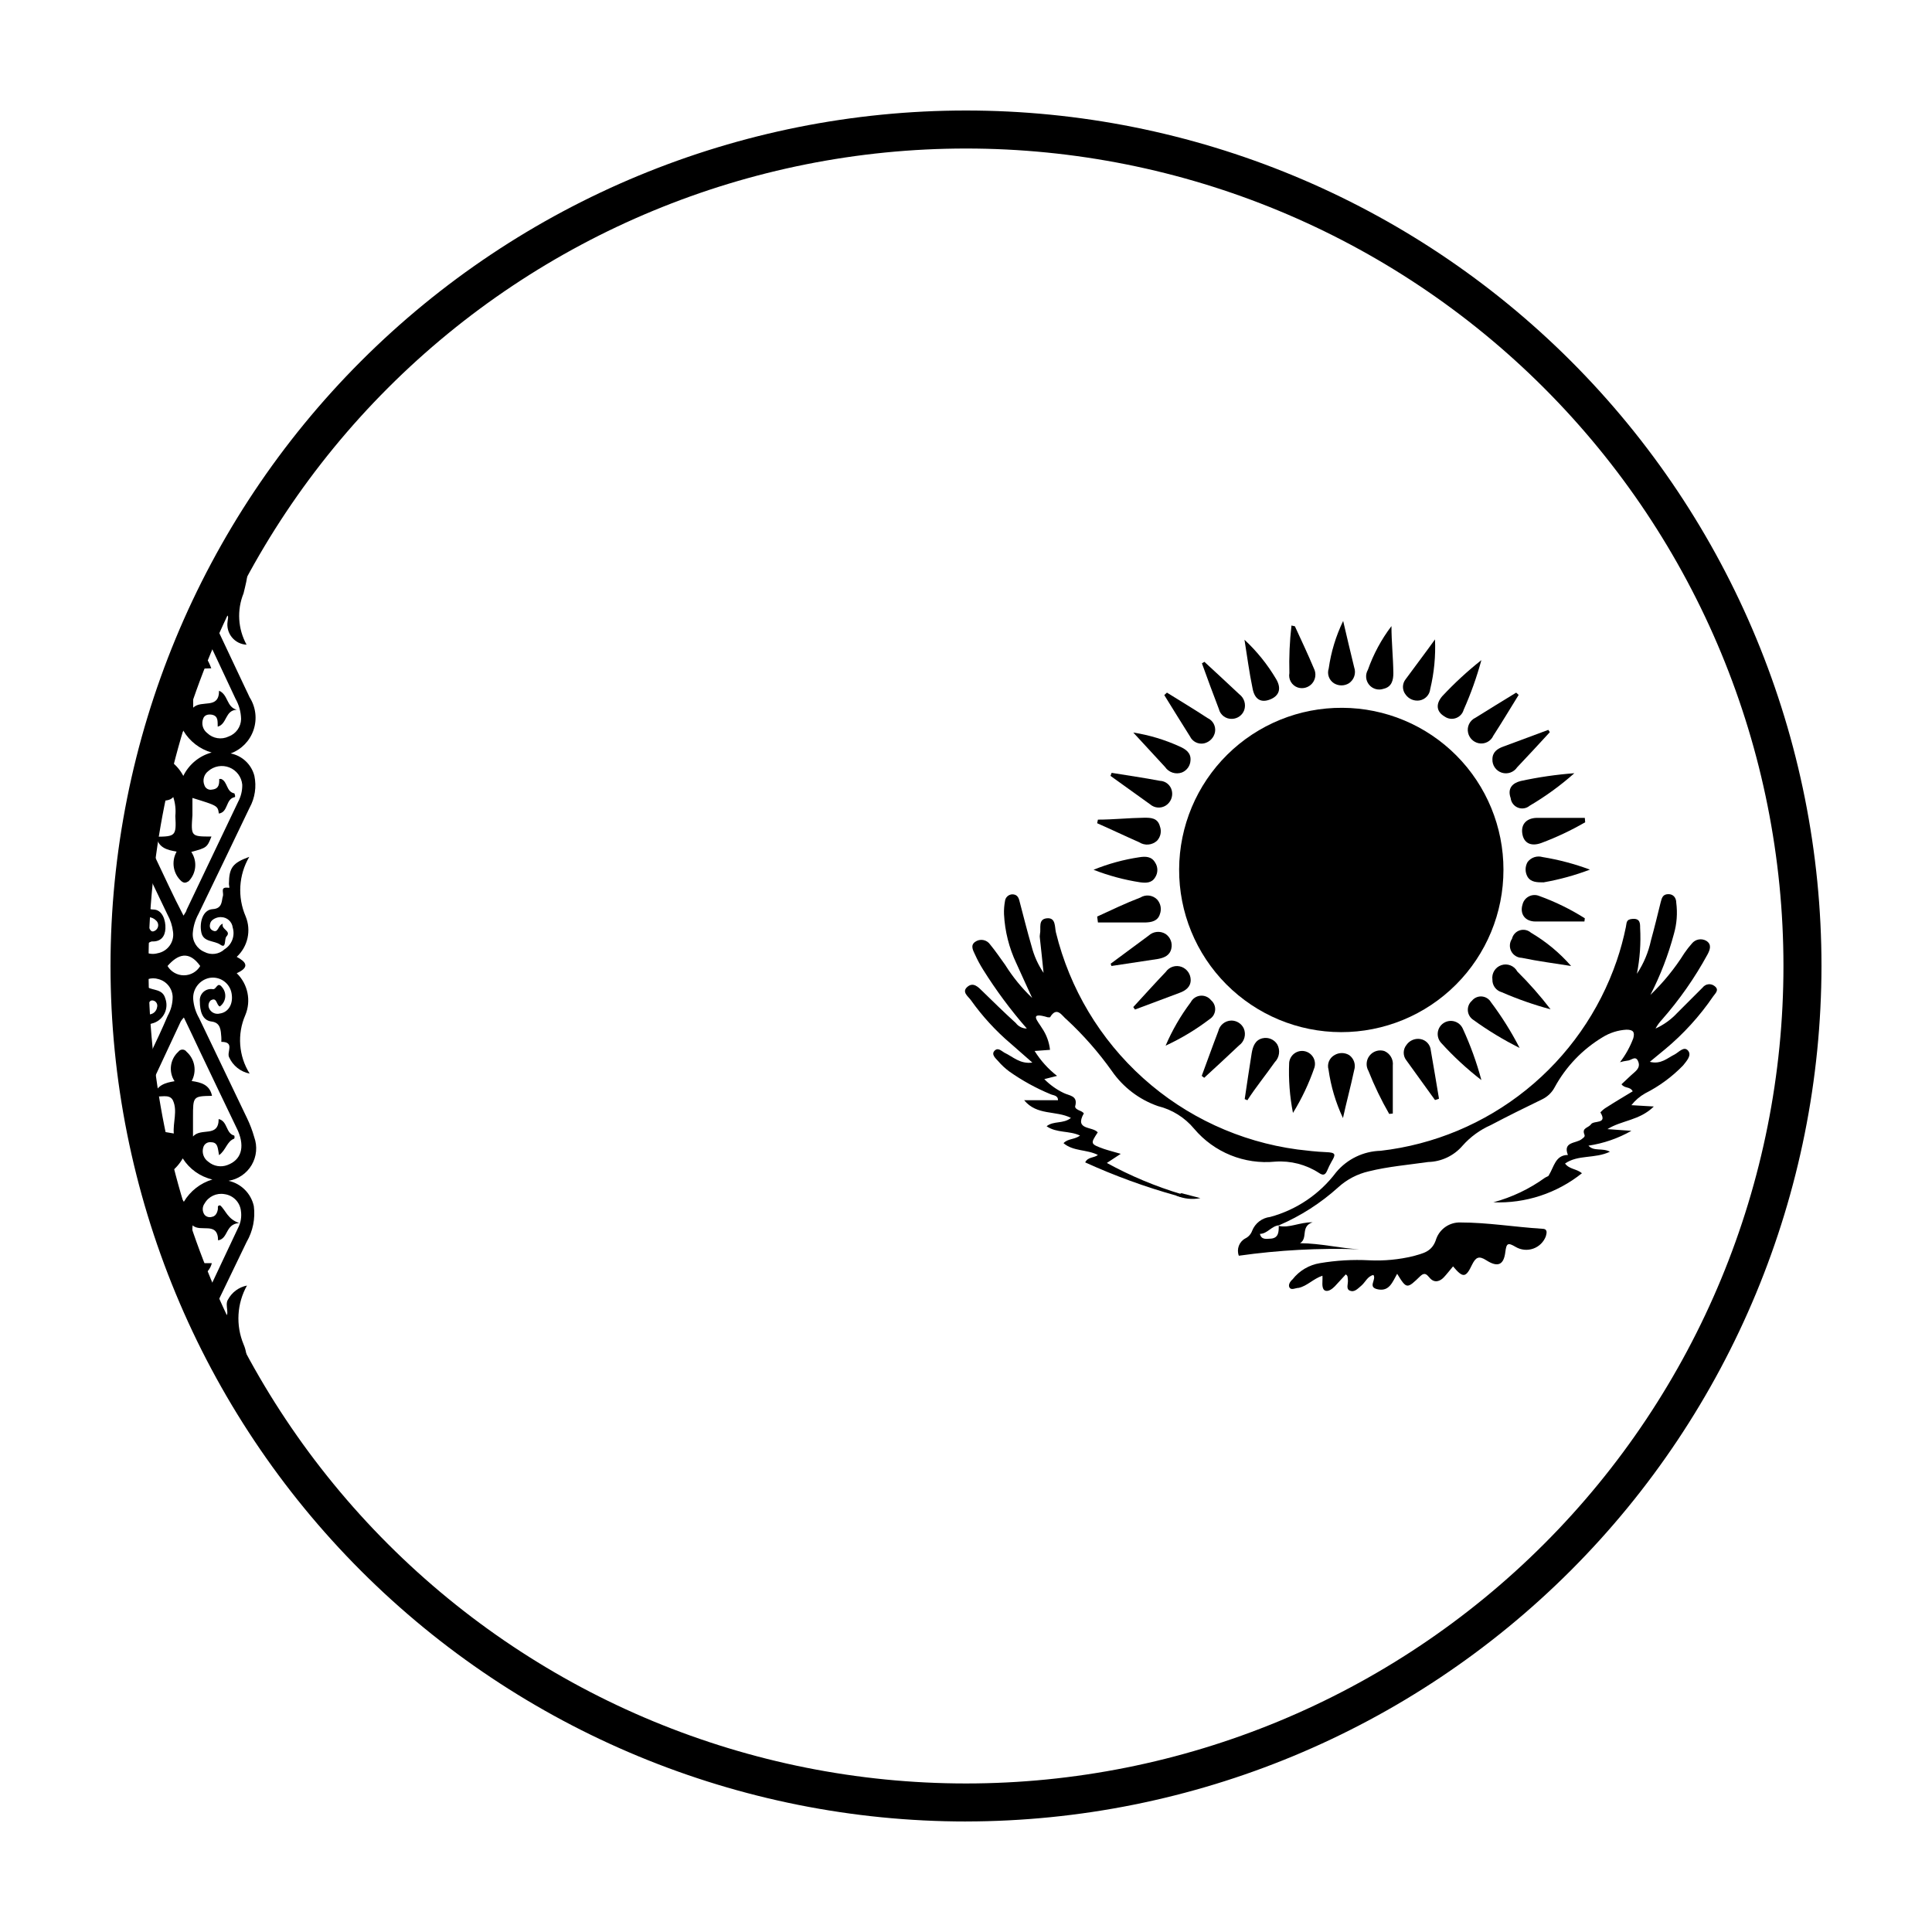 <?xml version="1.0" encoding="UTF-8"?>
<!-- Uploaded to: SVG Repo, www.svgrepo.com, Generator: SVG Repo Mixer Tools -->
<svg width="800px" height="800px" version="1.1" viewBox="144 144 512 512" xmlns="http://www.w3.org/2000/svg">
 <defs>
  <clipPath id="bx">
   <path d="m456 331h87v87h-87z"/>
  </clipPath>
  <clipPath id="bm">
   <path d="m621.68 400c0 122.43-99.25 221.68-221.68 221.68-122.43 0-221.68-99.25-221.68-221.68 0-122.43 99.246-221.68 221.68-221.68 122.43 0 221.68 99.246 221.68 221.68"/>
  </clipPath>
  <clipPath id="bb">
   <path d="m399 381h99v81h-99z"/>
  </clipPath>
  <clipPath id="aq">
   <path d="m621.68 400c0 122.43-99.25 221.68-221.68 221.68-122.43 0-221.68-99.25-221.68-221.68 0-122.43 99.246-221.68 221.68-221.68 122.43 0 221.68 99.246 221.68 221.68"/>
  </clipPath>
  <clipPath id="af">
   <path d="m485 467h69v20h-69z"/>
  </clipPath>
  <clipPath id="u">
   <path d="m621.68 400c0 122.43-99.25 221.68-221.68 221.68-122.43 0-221.68-99.25-221.68-221.68 0-122.43 99.246-221.68 221.68-221.68 122.43 0 221.68 99.246 221.68 221.68"/>
  </clipPath>
  <clipPath id="j">
   <path d="m525 414h12v17h-12z"/>
  </clipPath>
  <clipPath id="b">
   <path d="m621.68 400c0 122.43-99.25 221.68-221.68 221.68-122.43 0-221.68-99.25-221.68-221.68 0-122.43 99.246-221.68 221.68-221.68 122.43 0 221.68 99.246 221.68 221.68"/>
  </clipPath>
  <clipPath id="a">
   <path d="m444 400h16v12h-16z"/>
  </clipPath>
  <clipPath id="bw">
   <path d="m621.68 400c0 122.43-99.25 221.68-221.68 221.68-122.43 0-221.68-99.25-221.68-221.68 0-122.43 99.246-221.68 221.68-221.68 122.43 0 221.68 99.246 221.68 221.68"/>
  </clipPath>
  <clipPath id="bv">
   <path d="m506 422h8v18h-8z"/>
  </clipPath>
  <clipPath id="bu">
   <path d="m621.68 400c0 122.43-99.25 221.68-221.68 221.68-122.43 0-221.68-99.25-221.68-221.68 0-122.43 99.246-221.68 221.68-221.68 122.43 0 221.68 99.246 221.68 221.68"/>
  </clipPath>
  <clipPath id="bt">
   <path d="m506 309h8v18h-8z"/>
  </clipPath>
  <clipPath id="bs">
   <path d="m621.68 400c0 122.43-99.25 221.68-221.68 221.68-122.43 0-221.68-99.25-221.68-221.68 0-122.43 99.246-221.68 221.68-221.68 122.43 0 221.68 99.246 221.68 221.68"/>
  </clipPath>
  <clipPath id="br">
   <path d="m444 338h16v11h-16z"/>
  </clipPath>
  <clipPath id="bq">
   <path d="m621.68 400c0 122.43-99.25 221.68-221.68 221.68-122.43 0-221.68-99.25-221.68-221.68 0-122.43 99.246-221.68 221.68-221.68 122.43 0 221.68 99.246 221.68 221.68"/>
  </clipPath>
  <clipPath id="bp">
   <path d="m525 318h12v17h-12z"/>
  </clipPath>
  <clipPath id="bo">
   <path d="m621.68 400c0 122.43-99.25 221.68-221.68 221.68-122.43 0-221.68-99.25-221.68-221.68 0-122.43 99.246-221.68 221.68-221.68 122.43 0 221.68 99.246 221.68 221.68"/>
  </clipPath>
  <clipPath id="bn">
   <path d="m532 327h15v15h-15z"/>
  </clipPath>
  <clipPath id="bl">
   <path d="m621.68 400c0 122.43-99.25 221.68-221.68 221.68-122.43 0-221.68-99.25-221.68-221.68 0-122.43 99.246-221.68 221.68-221.68 122.43 0 221.68 99.246 221.68 221.68"/>
  </clipPath>
  <clipPath id="bk">
   <path d="m544 348h18v11h-18z"/>
  </clipPath>
  <clipPath id="bj">
   <path d="m621.68 400c0 122.43-99.25 221.68-221.68 221.68-122.43 0-221.68-99.25-221.68-221.68 0-122.43 99.246-221.68 221.68-221.68 122.43 0 221.68 99.246 221.68 221.68"/>
  </clipPath>
  <clipPath id="bi">
   <path d="m544 390h17v10h-17z"/>
  </clipPath>
  <clipPath id="bh">
   <path d="m621.68 400c0 122.43-99.25 221.68-221.68 221.68-122.43 0-221.68-99.25-221.68-221.68 0-122.43 99.246-221.68 221.68-221.68 122.43 0 221.68 99.246 221.68 221.68"/>
  </clipPath>
  <clipPath id="bg">
   <path d="m515 313h10v17h-10z"/>
  </clipPath>
  <clipPath id="bf">
   <path d="m621.68 400c0 122.43-99.25 221.68-221.68 221.68-122.43 0-221.68-99.25-221.68-221.68 0-122.43 99.246-221.68 221.68-221.68 122.43 0 221.68 99.246 221.68 221.68"/>
  </clipPath>
  <clipPath id="be">
   <path d="m532 408h15v14h-15z"/>
  </clipPath>
  <clipPath id="bd">
   <path d="m621.68 400c0 122.43-99.25 221.68-221.68 221.68-122.43 0-221.68-99.25-221.68-221.68 0-122.43 99.246-221.68 221.68-221.68 122.43 0 221.68 99.246 221.68 221.68"/>
  </clipPath>
  <clipPath id="bc">
   <path d="m495 308h9v18h-9z"/>
  </clipPath>
  <clipPath id="ba">
   <path d="m621.68 400c0 122.43-99.25 221.68-221.68 221.68-122.43 0-221.68-99.25-221.68-221.68 0-122.43 99.246-221.68 221.68-221.68 122.43 0 221.68 99.246 221.68 221.68"/>
  </clipPath>
  <clipPath id="az">
   <path d="m485 309h8v18h-8z"/>
  </clipPath>
  <clipPath id="ay">
   <path d="m621.68 400c0 122.43-99.25 221.68-221.68 221.68-122.43 0-221.68-99.25-221.68-221.68 0-122.43 99.246-221.68 221.68-221.68 122.43 0 221.68 99.246 221.68 221.68"/>
  </clipPath>
  <clipPath id="ax">
   <path d="m462 319h12v16h-12z"/>
  </clipPath>
  <clipPath id="aw">
   <path d="m621.68 400c0 122.43-99.25 221.68-221.68 221.68-122.43 0-221.68-99.25-221.68-221.68 0-122.43 99.246-221.68 221.68-221.68 122.43 0 221.68 99.246 221.68 221.68"/>
  </clipPath>
  <clipPath id="av">
   <path d="m462 414h12v16h-12z"/>
  </clipPath>
  <clipPath id="au">
   <path d="m621.68 400c0 122.43-99.25 221.68-221.68 221.68-122.43 0-221.68-99.25-221.68-221.68 0-122.43 99.246-221.68 221.68-221.68 122.43 0 221.68 99.246 221.68 221.68"/>
  </clipPath>
  <clipPath id="at">
   <path d="m547 360h18v8h-18z"/>
  </clipPath>
  <clipPath id="as">
   <path d="m621.68 400c0 122.43-99.25 221.68-221.68 221.68-122.43 0-221.68-99.25-221.68-221.68 0-122.43 99.246-221.68 221.68-221.68 122.43 0 221.68 99.246 221.68 221.68"/>
  </clipPath>
  <clipPath id="ar">
   <path d="m473 419h10v17h-10z"/>
  </clipPath>
  <clipPath id="ap">
   <path d="m621.68 400c0 122.43-99.25 221.68-221.68 221.68-122.43 0-221.68-99.25-221.68-221.68 0-122.43 99.246-221.68 221.68-221.68 122.43 0 221.68 99.246 221.68 221.68"/>
  </clipPath>
  <clipPath id="ao">
   <path d="m516 419h10v17h-10z"/>
  </clipPath>
  <clipPath id="an">
   <path d="m621.68 400c0 122.43-99.25 221.68-221.68 221.68-122.43 0-221.68-99.25-221.68-221.68 0-122.43 99.246-221.68 221.68-221.68 122.43 0 221.68 99.246 221.68 221.68"/>
  </clipPath>
  <clipPath id="am">
   <path d="m485 422h8v17h-8z"/>
  </clipPath>
  <clipPath id="al">
   <path d="m621.68 400c0 122.43-99.25 221.68-221.68 221.68-122.43 0-221.68-99.25-221.68-221.68 0-122.43 99.246-221.68 221.68-221.68 122.43 0 221.68 99.246 221.68 221.68"/>
  </clipPath>
  <clipPath id="ak">
   <path d="m495 423h9v18h-9z"/>
  </clipPath>
  <clipPath id="aj">
   <path d="m621.68 400c0 122.43-99.25 221.68-221.68 221.68-122.43 0-221.68-99.25-221.68-221.68 0-122.43 99.246-221.68 221.68-221.68 122.43 0 221.68 99.246 221.68 221.68"/>
  </clipPath>
  <clipPath id="ai">
   <path d="m473 313h10v17h-10z"/>
  </clipPath>
  <clipPath id="ah">
   <path d="m621.68 400c0 122.43-99.25 221.68-221.68 221.68-122.43 0-221.68-99.25-221.68-221.68 0-122.43 99.246-221.68 221.68-221.68 122.43 0 221.68 99.246 221.68 221.68"/>
  </clipPath>
  <clipPath id="ag">
   <path d="m452 327h15v15h-15z"/>
  </clipPath>
  <clipPath id="ae">
   <path d="m621.68 400c0 122.43-99.25 221.68-221.68 221.68-122.43 0-221.68-99.25-221.68-221.68 0-122.43 99.246-221.68 221.68-221.68 122.43 0 221.68 99.246 221.68 221.68"/>
  </clipPath>
  <clipPath id="ad">
   <path d="m433 371h18v7h-18z"/>
  </clipPath>
  <clipPath id="ac">
   <path d="m621.68 400c0 122.43-99.25 221.68-221.68 221.68-122.43 0-221.68-99.25-221.68-221.68 0-122.43 99.246-221.68 221.68-221.68 122.43 0 221.68 99.246 221.68 221.68"/>
  </clipPath>
  <clipPath id="ab">
   <path d="m547 381h17v8h-17z"/>
  </clipPath>
  <clipPath id="aa">
   <path d="m621.68 400c0 122.43-99.25 221.68-221.68 221.68-122.43 0-221.68-99.25-221.68-221.68 0-122.43 99.246-221.68 221.68-221.68 122.43 0 221.68 99.246 221.68 221.68"/>
  </clipPath>
  <clipPath id="z">
   <path d="m452 407h15v15h-15z"/>
  </clipPath>
  <clipPath id="y">
   <path d="m621.68 400c0 122.43-99.25 221.68-221.68 221.68-122.43 0-221.68-99.25-221.68-221.68 0-122.43 99.246-221.68 221.68-221.68 122.43 0 221.68 99.246 221.68 221.68"/>
  </clipPath>
  <clipPath id="x">
   <path d="m434 360h18v8h-18z"/>
  </clipPath>
  <clipPath id="w">
   <path d="m621.68 400c0 122.43-99.25 221.68-221.68 221.68-122.43 0-221.68-99.25-221.68-221.68 0-122.43 99.246-221.68 221.68-221.68 122.43 0 221.68 99.246 221.68 221.68"/>
  </clipPath>
  <clipPath id="v">
   <path d="m434 381h18v8h-18z"/>
  </clipPath>
  <clipPath id="t">
   <path d="m621.68 400c0 122.43-99.25 221.68-221.68 221.68-122.43 0-221.68-99.25-221.68-221.68 0-122.43 99.246-221.68 221.68-221.68 122.43 0 221.68 99.246 221.68 221.68"/>
  </clipPath>
  <clipPath id="s">
   <path d="m539 337h16v12h-16z"/>
  </clipPath>
  <clipPath id="r">
   <path d="m621.68 400c0 122.43-99.25 221.68-221.68 221.68-122.43 0-221.68-99.25-221.68-221.68 0-122.43 99.246-221.68 221.68-221.68 122.43 0 221.68 99.246 221.68 221.68"/>
  </clipPath>
  <clipPath id="q">
   <path d="m438 348h17v11h-17z"/>
  </clipPath>
  <clipPath id="p">
   <path d="m621.68 400c0 122.43-99.25 221.68-221.68 221.68-122.43 0-221.68-99.25-221.68-221.68 0-122.43 99.246-221.68 221.68-221.68 122.43 0 221.68 99.246 221.68 221.68"/>
  </clipPath>
  <clipPath id="o">
   <path d="m539 399h16v13h-16z"/>
  </clipPath>
  <clipPath id="n">
   <path d="m621.68 400c0 122.43-99.25 221.68-221.68 221.68-122.43 0-221.68-99.25-221.68-221.68 0-122.43 99.246-221.68 221.68-221.68 122.43 0 221.68 99.246 221.68 221.68"/>
  </clipPath>
  <clipPath id="m">
   <path d="m438 390h17v10h-17z"/>
  </clipPath>
  <clipPath id="l">
   <path d="m621.68 400c0 122.43-99.25 221.68-221.68 221.68-122.43 0-221.68-99.25-221.68-221.68 0-122.43 99.246-221.68 221.68-221.68 122.43 0 221.68 99.246 221.68 221.68"/>
  </clipPath>
  <clipPath id="k">
   <path d="m548 370h18v8h-18z"/>
  </clipPath>
  <clipPath id="i">
   <path d="m621.68 400c0 122.43-99.25 221.68-221.68 221.68-122.43 0-221.68-99.25-221.68-221.68 0-122.43 99.246-221.68 221.68-221.68 122.43 0 221.68 99.246 221.68 221.68"/>
  </clipPath>
  <clipPath id="h">
   <path d="m472 380h127v97h-127z"/>
  </clipPath>
  <clipPath id="g">
   <path d="m621.68 400c0 122.43-99.25 221.68-221.68 221.68-122.43 0-221.68-99.25-221.68-221.68 0-122.43 99.246-221.68 221.68-221.68 122.43 0 221.68 99.246 221.68 221.68"/>
  </clipPath>
  <clipPath id="f">
   <path d="m455 460h8v2h-8z"/>
  </clipPath>
  <clipPath id="e">
   <path d="m621.68 400c0 122.43-99.25 221.68-221.68 221.68-122.43 0-221.68-99.25-221.68-221.68 0-122.43 99.246-221.68 221.68-221.68 122.43 0 221.68 99.246 221.68 221.68"/>
  </clipPath>
  <clipPath id="d">
   <path d="m178 258h34v285h-34z"/>
  </clipPath>
  <clipPath id="c">
   <path d="m621.68 400c0 122.43-99.25 221.68-221.68 221.68-122.43 0-221.68-99.25-221.68-221.68 0-122.43 99.246-221.68 221.68-221.68 122.43 0 221.68 99.246 221.68 221.68"/>
  </clipPath>
 </defs>
 <path d="m400 626.71c-60.129 0-117.8-23.883-160.31-66.402-42.516-42.516-66.402-100.18-66.402-160.31 0-60.129 23.887-117.8 66.402-160.31s100.18-66.402 160.31-66.402c60.125 0 117.79 23.887 160.31 66.402 42.52 42.516 66.402 100.18 66.402 160.31-0.066 60.105-23.973 117.73-66.477 160.23-42.5 42.504-100.13 66.41-160.23 66.477zm0-443.35c-57.457 0-112.56 22.824-153.19 63.453s-63.453 95.73-63.453 153.19c0 57.453 22.824 112.56 63.453 153.18 40.629 40.629 95.73 63.453 153.19 63.453 57.453 0 112.56-22.824 153.18-63.453 40.629-40.625 63.453-95.73 63.453-153.18 0-57.457-22.824-112.56-63.453-153.19-40.625-40.629-95.73-63.453-153.18-63.453z"/>
 <g clip-path="url(#bx)">
  <g clip-path="url(#bm)">
   <path d="m542.43 374.5c0.012 11.418-4.519 22.375-12.594 30.445-8.074 8.074-19.031 12.598-30.449 12.582-11.418-0.02-22.359-4.582-30.41-12.68-8.051-8.094-12.547-19.062-12.496-30.48 0.047-11.418 4.641-22.348 12.758-30.375 8.121-8.027 19.102-12.496 30.52-12.414 11.344 0.051 22.203 4.602 30.203 12.645 8 8.047 12.48 18.934 12.469 30.277z"/>
  </g>
 </g>
 <g clip-path="url(#bb)">
  <g clip-path="url(#aq)">
   <path d="m455.77 460.86c-8.277-2.305-16.363-5.254-24.184-8.816 0.754-1.512 2.266-1.109 3.375-1.965-2.922-1.512-6.5-0.906-9.117-3.125 1.16-1.258 2.871-0.906 4.383-2.016-2.871-1.359-6.144-0.605-8.867-2.469 1.863-1.512 4.434-0.555 6.449-2.215-3.93-2.016-9.02-0.555-12.395-4.684h8.969c0-1.359-1.309-1.258-2.016-1.613-3.84-1.59-7.488-3.602-10.883-5.996-1.113-0.82-2.125-1.77-3.023-2.824-0.656-0.707-1.812-1.715-0.906-2.672 0.906-0.957 1.762 0 2.621 0.504 2.266 1.059 4.133 3.074 7.406 2.621l-5.742-5.039v0.004c-3.973-3.379-7.508-7.238-10.531-11.488-0.707-1.008-2.519-2.168-0.957-3.527 1.562-1.359 2.871 0 4.082 1.211 2.871 2.82 5.793 5.644 8.766 8.363 0.691 0.918 1.773 1.457 2.922 1.461-4.273-4.887-8.148-10.109-11.59-15.617-0.793-1.262-1.5-2.574-2.113-3.93-0.504-1.109-1.359-2.469 0-3.426 0.617-0.445 1.387-0.621 2.137-0.488 0.75 0.133 1.414 0.562 1.844 1.191 1.41 1.715 2.672 3.578 3.981 5.391 2.008 3.211 4.41 6.156 7.152 8.766-1.613-3.527-2.922-6.348-4.18-9.168h-0.004c-1.93-4.078-3.043-8.492-3.273-13-0.043-1.164 0.043-2.328 0.254-3.473 0.098-0.996 0.914-1.77 1.914-1.816 1.211 0 1.664 0.707 1.914 1.715 1.059 4.031 2.066 8.062 3.223 12.043v-0.004c0.641 2.519 1.715 4.906 3.176 7.055-0.352-3.527-0.656-6.246-0.957-9.02-0.078-0.414-0.078-0.844 0-1.258 0.352-1.512-0.605-3.93 1.812-4.18 2.418-0.25 2.066 2.215 2.418 3.727 3.648 14.906 11.707 28.371 23.121 38.633 11.41 10.266 25.652 16.852 40.863 18.902 2.519 0.301 5.039 0.605 7.609 0.707 2.57 0.102 2.621 0.555 1.512 2.418l-0.004-0.004c-0.469 0.832-0.891 1.691-1.258 2.57-0.504 1.109-1.059 1.258-2.168 0.504-3.422-2.211-7.469-3.254-11.535-2.973-8.172 0.82-16.219-2.438-21.512-8.715-2.469-2.969-5.824-5.07-9.574-5.996-4.969-1.727-9.254-4.992-12.242-9.32-3.519-4.949-7.535-9.523-11.992-13.652-1.16-0.855-2.519-3.68-4.383-0.555h-0.555c-5.289-1.613-2.621 1.059-1.562 2.871h0.004c1.164 1.711 1.891 3.684 2.113 5.742l-4.082 0.301 0.004 0.004c1.578 2.531 3.59 4.766 5.945 6.598l-3.375 0.855-0.004 0.004c1.461 1.484 3.164 2.711 5.039 3.625 1.512 0.805 3.981 0.656 3.125 3.629 0 0.555 0.754 0.906 1.359 1.16 0.367 0.137 0.695 0.359 0.957 0.652-2.57 4.535 2.266 3.375 3.68 5.039-1.965 3.023-2.016 3.074 1.613 4.383 1.359 0.453 2.769 0.805 4.484 1.309l-3.68 2.418c6.273 3.441 12.891 6.211 19.75 8.266 0.047 0.957-0.656 0.602-1.312 0.402z"/>
  </g>
 </g>
 <g clip-path="url(#af)">
  <g clip-path="url(#u)">
   <path d="m514.26 481.57c-1.258 2.215-2.066 4.684-5.039 4.133-2.973-0.555-0.352-2.57-1.258-3.828-1.562 0.352-2.117 1.914-3.176 2.82-1.059 0.906-1.863 1.812-3.023 1.359s-0.453-1.812-0.555-2.82c-0.102-1.008 0-1.059-0.555-1.512l-2.922 3.176c-0.656 0.656-1.613 1.41-2.469 1.16s-0.855-1.562-0.805-2.519c0.051-0.957 0-0.805 0-1.461-2.418 0.805-4.031 2.719-6.297 3.223-0.805 0-1.863 0.656-2.367 0s0-1.613 0.754-2.266l0.004-0.004c1.789-2.293 4.383-3.82 7.254-4.285 4.309-0.73 8.684-0.984 13.047-0.754 3.93 0.188 7.867-0.184 11.688-1.109 2.519-0.754 5.039-1.059 6.098-4.637v0.004c0.988-2.637 3.535-4.356 6.348-4.285 7.254 0 14.41 1.211 21.664 1.664 1.562 0 1.258 1.109 1.008 2.016-0.578 1.52-1.797 2.707-3.328 3.25s-3.227 0.387-4.633-0.43c-2.117-1.258-2.469-1.008-2.769 1.309-0.402 3.426-1.965 4.18-5.039 2.215-2.016-1.309-2.82-0.754-3.777 1.16-1.664 3.527-2.418 3.578-5.039 0.453-0.855 1.008-1.613 2.016-2.469 2.922s-2.418 1.762-3.828 0c-0.605-0.656-1.16-1.461-2.316-0.402-3.629 3.527-3.68 3.527-6.199-0.551z"/>
  </g>
 </g>
 <g clip-path="url(#j)">
  <g clip-path="url(#b)">
   <path d="m536.58 430.23c-3.828-2.953-7.383-6.242-10.633-9.824-0.699-0.742-1.035-1.754-0.922-2.769 0.117-1.016 0.668-1.926 1.516-2.496 0.848-0.57 1.902-0.738 2.883-0.461 0.98 0.277 1.793 0.969 2.219 1.898 2.031 4.402 3.684 8.969 4.938 13.652z"/>
  </g>
 </g>
 <g clip-path="url(#a)">
  <g clip-path="url(#bw)">
   <path d="m444.33 410.88c2.871-3.125 5.691-6.246 8.613-9.32h0.004c0.938-1.359 2.688-1.902 4.231-1.309 1.43 0.562 2.371 1.941 2.367 3.477 0 1.863-1.41 2.82-2.922 3.375l-11.84 4.434z"/>
  </g>
 </g>
 <g clip-path="url(#bv)">
  <g clip-path="url(#bu)">
   <path d="m512.15 439.2c-2.106-3.66-3.941-7.465-5.492-11.387-0.746-1.285-0.629-2.898 0.293-4.062 0.922-1.168 2.465-1.652 3.887-1.227 1.539 0.641 2.465 2.223 2.269 3.879v12.695z"/>
  </g>
 </g>
 <g clip-path="url(#bt)">
  <g clip-path="url(#bs)">
   <path d="m512.75 309.92c0 4.133 0.453 8.262 0.504 12.445 0 1.863-0.402 3.68-2.621 4.18h0.004c-1.375 0.473-2.898 0.039-3.816-1.086-0.922-1.121-1.047-2.699-0.316-3.953 1.473-4.16 3.578-8.07 6.246-11.586z"/>
  </g>
 </g>
 <g clip-path="url(#br)">
  <g clip-path="url(#bq)">
   <path d="m444.33 338.13c4.231 0.668 8.348 1.906 12.246 3.68 1.613 0.707 3.074 1.664 2.922 3.68v-0.004c-0.055 1.43-0.945 2.691-2.269 3.227-1.652 0.602-3.5-0.004-4.484-1.461z"/>
  </g>
 </g>
 <g clip-path="url(#bp)">
  <g clip-path="url(#bo)">
   <path d="m536.58 318.94c-1.223 4.496-2.789 8.891-4.688 13.148-0.281 1.027-1.047 1.852-2.047 2.211-1.004 0.363-2.117 0.215-2.988-0.398-2.168-1.258-2.469-3.273-0.656-5.391 3.215-3.445 6.684-6.644 10.379-9.57z"/>
  </g>
 </g>
 <g clip-path="url(#bn)">
  <g clip-path="url(#bl)">
   <path d="m546.46 328.16c-2.215 3.578-4.383 7.203-6.699 10.781h-0.004c-0.66 1.523-2.305 2.367-3.93 2.016-1.383-0.305-2.469-1.387-2.769-2.773-0.367-1.621 0.453-3.281 1.965-3.981 3.578-2.266 7.203-4.434 10.781-6.648z"/>
  </g>
 </g>
 <g clip-path="url(#bk)">
  <g clip-path="url(#bj)">
   <path d="m561.22 348.91c-3.656 3.25-7.621 6.137-11.84 8.613-0.867 0.734-2.07 0.926-3.125 0.504-1.055-0.422-1.789-1.391-1.914-2.519-0.906-2.57 0.453-3.981 2.672-4.535 4.68-1.016 9.43-1.703 14.207-2.062z"/>
  </g>
 </g>
 <g clip-path="url(#bi)">
  <g clip-path="url(#bh)">
   <path d="m560.36 400c-4.383-0.707-8.766-1.258-13.098-2.168-1.176-0.035-2.242-0.707-2.777-1.758s-0.453-2.309 0.207-3.281c0.242-1.059 1.027-1.91 2.062-2.242 1.031-0.332 2.164-0.09 2.977 0.633 3.992 2.348 7.582 5.324 10.629 8.816z"/>
  </g>
 </g>
 <g clip-path="url(#bg)">
  <g clip-path="url(#bf)">
   <path d="m524.29 313.45c0.195 4.418-0.23 8.844-1.262 13.148-0.156 1.523-1.309 2.762-2.82 3.023-1.414 0.234-2.836-0.352-3.676-1.512-0.98-1.203-0.98-2.93 0-4.133 2.617-3.574 5.238-7.004 7.758-10.527z"/>
  </g>
 </g>
 <g clip-path="url(#be)">
  <g clip-path="url(#bd)">
   <path d="m546.71 421.71c-4.297-2.141-8.406-4.637-12.293-7.453-0.828-0.547-1.355-1.445-1.422-2.434-0.07-0.988 0.324-1.953 1.07-2.606 0.629-0.785 1.605-1.215 2.609-1.145 1.008 0.074 1.914 0.629 2.43 1.496 2.875 3.824 5.418 7.887 7.606 12.141z"/>
  </g>
 </g>
 <g clip-path="url(#bc)">
  <g clip-path="url(#ba)">
   <path d="m499.95 308.56c0.957 4.082 1.914 8.211 2.922 12.293 0.559 1.566-0.023 3.309-1.41 4.231-1.207 0.734-2.723 0.734-3.93 0-1.32-0.828-1.902-2.453-1.41-3.93 0.617-4.371 1.906-8.621 3.828-12.594z"/>
  </g>
 </g>
 <g clip-path="url(#az)">
  <g clip-path="url(#ay)">
   <path d="m487.16 309.97c1.715 3.727 3.477 7.457 5.039 11.184 0.66 1.289 0.48 2.848-0.457 3.953-0.938 1.102-2.445 1.531-3.824 1.086-1.59-0.547-2.535-2.18-2.219-3.828-0.117-4.207 0.07-8.418 0.555-12.598z"/>
  </g>
 </g>
 <g clip-path="url(#ax)">
  <g clip-path="url(#aw)">
   <path d="m463.18 319.39c3.074 2.871 6.195 5.691 9.27 8.613 1.301 0.984 1.812 2.699 1.262 4.231-0.508 1.328-1.758 2.219-3.176 2.269-1.652 0.094-3.141-1.008-3.527-2.621-1.562-4.031-3.023-8.062-4.484-12.09z"/>
  </g>
 </g>
 <g clip-path="url(#av)">
  <g clip-path="url(#au)">
   <path d="m462.47 429.12c1.461-3.93 2.871-7.91 4.383-11.84 0.363-1.609 1.773-2.769 3.426-2.82 1.414-0.02 2.715 0.789 3.324 2.066 0.707 1.617 0.18 3.512-1.262 4.535-3.023 2.871-6.144 5.742-9.219 8.566z"/>
  </g>
 </g>
 <g clip-path="url(#at)">
  <g clip-path="url(#as)">
   <path d="m564.09 361.91c-3.719 2.152-7.613 3.992-11.637 5.492-2.769 1.008-4.684 0-5.039-2.57-0.352-2.57 1.309-3.981 3.68-4.082h12.898z"/>
  </g>
 </g>
 <g clip-path="url(#ar)">
  <g clip-path="url(#ap)">
   <path d="m473.86 435.27c0.605-4.082 1.211-8.211 1.863-12.242 0.301-1.715 0.906-3.426 2.871-3.879h0.004c1.504-0.344 3.059 0.305 3.879 1.609 0.859 1.551 0.594 3.481-0.656 4.738-2.367 3.375-5.039 6.648-7.254 10.078z"/>
  </g>
 </g>
 <g clip-path="url(#ao)">
  <g clip-path="url(#an)">
   <path d="m524.29 435.52c-2.519-3.477-5.039-6.953-7.559-10.48v0.004c-0.977-1.203-0.977-2.93 0-4.133 0.812-1.172 2.219-1.777 3.629-1.562 1.527 0.23 2.695 1.484 2.82 3.023 0.754 4.281 1.461 8.566 2.168 12.797z"/>
  </g>
 </g>
 <g clip-path="url(#am)">
  <g clip-path="url(#al)">
   <path d="m486.65 438.94c-0.859-4.375-1.199-8.84-1.008-13.301 0.086-0.961 0.574-1.848 1.344-2.43 0.77-0.586 1.754-0.82 2.703-0.641 0.953 0.18 1.781 0.754 2.289 1.578 0.504 0.824 0.637 1.824 0.367 2.754-1.449 4.211-3.359 8.25-5.695 12.039z"/>
  </g>
 </g>
 <g clip-path="url(#ak)">
  <g clip-path="url(#aj)">
   <path d="m499.9 440.3c-1.914-4.066-3.203-8.398-3.828-12.848-0.434-1.484 0.215-3.07 1.562-3.828 1.207-0.738 2.723-0.738 3.93 0 1.25 0.902 1.777 2.508 1.309 3.977-0.957 4.484-2.113 8.719-2.973 12.699z"/>
  </g>
 </g>
 <g clip-path="url(#ai)">
  <g clip-path="url(#ah)">
   <path d="m473.8 313.54c3.273 3.043 6.09 6.539 8.363 10.379 1.512 2.519 0.855 4.484-1.562 5.441s-4.082 0-4.637-2.82c-0.902-4.281-1.457-8.664-2.164-13z"/>
  </g>
 </g>
 <g clip-path="url(#ag)">
  <g clip-path="url(#ae)">
   <path d="m453.25 327.55c3.629 2.266 7.254 4.434 10.781 6.75 1.414 0.641 2.219 2.148 1.965 3.68-0.281 1.5-1.43 2.688-2.922 3.023-1.523 0.309-3.062-0.461-3.727-1.867-2.316-3.629-4.535-7.305-6.801-10.934z"/>
  </g>
 </g>
 <g clip-path="url(#ad)">
  <g clip-path="url(#ac)">
   <path d="m433.8 374.5c3.898-1.59 7.977-2.707 12.141-3.324 1.613-0.25 3.223-0.25 4.18 1.41h0.004c0.781 1.195 0.781 2.738 0 3.93-0.906 1.512-2.418 1.512-3.93 1.309v0.004c-4.242-0.652-8.398-1.766-12.395-3.328z"/>
  </g>
 </g>
 <g clip-path="url(#ab)">
  <g clip-path="url(#aa)">
   <path d="m563.89 388.21h-12.949c-2.871 0-4.18-2.066-3.477-4.434h0.004c0.207-0.957 0.828-1.766 1.695-2.215 0.867-0.449 1.891-0.488 2.789-0.105 4.215 1.523 8.25 3.5 12.039 5.894z"/>
  </g>
 </g>
 <g clip-path="url(#z)">
  <g clip-path="url(#y)">
   <path d="m452.9 421.11c1.746-4.086 3.981-7.941 6.648-11.488 0.5-0.977 1.457-1.633 2.547-1.746s2.16 0.336 2.848 1.191c0.758 0.652 1.16 1.625 1.082 2.621-0.082 0.996-0.633 1.895-1.488 2.418-3.613 2.75-7.516 5.098-11.637 7.004z"/>
  </g>
 </g>
 <g clip-path="url(#x)">
  <g clip-path="url(#w)">
   <path d="m434.96 361.21c4.082 0 8.16-0.453 12.293-0.504 1.664 0 3.527 0 4.133 2.266h-0.004c0.504 1.316 0.207 2.801-0.754 3.828-1.305 1.199-3.25 1.367-4.738 0.402-3.777-1.664-7.457-3.426-11.133-5.039z"/>
  </g>
 </g>
 <g clip-path="url(#v)">
  <g clip-path="url(#t)">
   <path d="m434.76 386.9c3.828-1.762 7.609-3.578 11.438-5.039v0.004c1.414-0.891 3.254-0.68 4.434 0.5 0.961 1.051 1.254 2.551 0.754 3.883-0.555 1.863-2.266 2.168-3.828 2.215h-12.594z"/>
  </g>
 </g>
 <g clip-path="url(#s)">
  <g clip-path="url(#r)">
   <path d="m554.72 338.03c-2.871 3.125-5.742 6.246-8.664 9.32-0.891 1.328-2.555 1.906-4.078 1.418-1.52-0.492-2.531-1.938-2.473-3.535 0-1.965 1.359-2.82 2.871-3.375l11.941-4.434z"/>
  </g>
 </g>
 <g clip-path="url(#q)">
  <g clip-path="url(#p)">
   <path d="m438.59 348.81c4.281 0.707 8.566 1.309 12.797 2.117v-0.004c1.547 0.059 2.852 1.16 3.176 2.672 0.324 1.504-0.316 3.051-1.613 3.879-1.293 0.82-2.973 0.699-4.133-0.301-3.477-2.519-7-5.039-10.527-7.559z"/>
  </g>
 </g>
 <g clip-path="url(#o)">
  <g clip-path="url(#n)">
   <path d="m554.92 411.48c-4.422-1.191-8.75-2.707-12.949-4.535-1.488-0.414-2.504-1.781-2.469-3.324-0.242-1.691 0.766-3.316 2.391-3.852 1.625-0.535 3.402 0.176 4.207 1.688 3.164 3.137 6.109 6.488 8.82 10.023z"/>
  </g>
 </g>
 <g clip-path="url(#m)">
  <g clip-path="url(#l)">
   <path d="m438.34 399.39c3.375-2.519 6.801-5.039 10.078-7.457h-0.004c1.215-1.113 3.019-1.301 4.434-0.453 1.297 0.848 1.922 2.422 1.562 3.93-0.402 1.812-1.914 2.418-3.527 2.719l-12.344 1.867z"/>
  </g>
 </g>
 <g clip-path="url(#k)">
  <g clip-path="url(#i)">
   <path d="m565.35 374.46c-3.981 1.508-8.098 2.641-12.293 3.375-1.664 0-3.324 0-4.231-1.461-0.703-1.219-0.703-2.715 0-3.93 0.922-1.227 2.508-1.746 3.981-1.312 4.277 0.699 8.48 1.812 12.543 3.328z"/>
  </g>
 </g>
 <g clip-path="url(#h)">
  <g clip-path="url(#g)">
   <path d="m598 408.06c0.555-0.805 1.715-1.715 0.402-2.719-0.465-0.387-1.062-0.566-1.66-0.5-0.602 0.066-1.145 0.375-1.512 0.852-2.266 2.215-4.484 4.535-6.75 6.75h-0.004c-1.621 1.746-3.574 3.148-5.742 4.133 0.453-0.84 1.012-1.617 1.664-2.316 4.66-5.293 8.715-11.09 12.09-17.281 0.656-1.211 1.258-2.719-0.352-3.68-1.277-0.707-2.875-0.387-3.781 0.758-0.707 0.793-1.363 1.637-1.965 2.519-2.539 4.051-5.566 7.773-9.016 11.082 2.656-5.168 4.75-10.605 6.246-16.223 0.758-2.668 0.961-5.461 0.605-8.211 0-1.211-0.707-2.316-2.168-2.266-1.461 0.051-1.664 1.059-1.965 2.168-0.805 3.273-1.613 6.602-2.57 10.078v-0.008c-0.672 3.164-1.938 6.172-3.727 8.867 0.793-4.012 1.082-8.105 0.855-12.191 0-1.16 0-2.469-1.914-2.367-1.914 0.102-1.613 1.109-1.863 2.168-0.617 3.019-1.422 5.996-2.418 8.914-4.609 13.453-12.93 25.32-24.004 34.238s-24.445 14.516-38.57 16.145c-4.566 0.113-8.859 2.188-11.789 5.691-4.344 5.785-10.496 9.953-17.48 11.84-2.156 0.246-3.996 1.66-4.789 3.68-0.316 0.883-0.965 1.605-1.812 2.016-1.633 0.887-2.363 2.844-1.711 4.582 10.559-1.496 21.23-2.07 31.891-1.711-5.039-0.25-10.078-1.562-15.668-1.613 2.215-1.359 0-4.383 3.324-5.543-3.629 0-6.144 1.613-8.969 0.957 0 1.512 0 3.176-2.016 3.375-1.008 0-2.57 0.504-2.973-1.258 1.965 0 3.074-2.117 5.039-2.266 5.758-2.473 11.07-5.875 15.719-10.078 2.293-2.086 5.086-3.543 8.109-4.231 5.039-1.258 10.48-1.715 15.719-2.469 3.519-0.086 6.832-1.66 9.121-4.332 2.066-2.328 4.609-4.184 7.457-5.441 4.484-2.367 9.07-4.637 13.652-6.852 1.426-0.691 2.594-1.82 3.324-3.227 2.973-5.441 7.336-9.996 12.648-13.199 1.91-1.191 4.094-1.887 6.348-2.016 1.762 0 2.266 0.605 1.812 2.266v0.004c-0.852 2.277-2.039 4.418-3.527 6.348 0.629-0.184 1.266-0.316 1.914-0.402 1.008 0 2.117-1.41 2.82 0 0.707 1.41 0 2.316-1.008 3.176-1.008 0.855-2.266 2.117-3.324 3.074 0.906 1.211 2.215 0.504 2.973 1.863-2.316 1.41-4.637 2.769-6.902 4.231v-0.004c-0.621 0.363-1.184 0.824-1.66 1.363 1.965 3.223-1.715 2.066-2.469 3.125-0.754 1.059-2.519 0.906-1.762 2.769 0.25 0.605-0.352 0.855-0.754 1.211-1.461 1.16-5.039 0.605-3.629 4.18-3.324 0-3.68 3.176-5.039 5.34 0 0.301-0.707 0.453-1.059 0.707v-0.004c-4.121 2.977-8.75 5.176-13.656 6.5 8.5 0.348 16.84-2.391 23.48-7.707-1.461-1.211-3.324-1.008-4.484-2.57 3.477-2.418 7.859-1.211 11.891-3.125-2.066-1.109-4.231 0-5.691-1.613l-0.004 0.004c4.004-0.598 7.867-1.93 11.387-3.93l-6.348-0.453c3.777-2.367 8.516-2.266 12.293-5.996l-5.945-0.352c0.996-1.27 2.227-2.328 3.629-3.125 3.746-1.891 7.152-4.391 10.074-7.406 0.906-1.16 2.367-2.672 1.309-3.93-1.059-1.258-2.418 0.402-3.527 1.008-1.965 0.957-3.629 2.719-6.602 1.965l4.031-3.324h0.004c4.879-4.055 9.168-8.77 12.746-14.008z"/>
  </g>
 </g>
 <g clip-path="url(#f)">
  <g clip-path="url(#e)">
   <path d="m455.77 460.86 1.309-0.656 5.039 1.309c-2.133 0.43-4.344 0.199-6.348-0.652z"/>
  </g>
 </g>
 <g clip-path="url(#d)">
  <g clip-path="url(#c)">
   <path d="m211.37 445.34c-0.488-1.73-1.129-3.414-1.914-5.035l-12.695-26.5c-0.891-1.543-1.426-3.266-1.562-5.039-0.16-2.652 1.637-5.027 4.234-5.594 1.328-0.262 2.711 0.02 3.832 0.789 1.117 0.77 1.879 1.953 2.109 3.293 0.504 2.82-0.855 5.039-3.125 5.34h0.004c-1.191 0.312-2.426-0.312-2.871-1.461-0.301-0.805 0-1.613 0.453-2.016 1.715-1.008 1.461 1.258 2.418 1.613 0.781-0.562 1.297-1.422 1.422-2.379 0.125-0.953-0.156-1.918-0.766-2.66-1.309-1.762-1.512 0.555-2.469 0.453-0.918-0.16-1.859 0.113-2.543 0.746-0.684 0.637-1.027 1.551-0.934 2.481 0 2.469 0.605 5.039 3.074 5.34 2.469 0.301 2.469 2.316 2.621 4.18h-0.004c0.023 0.402 0.023 0.809 0 1.211 3.68 0 1.359 2.719 2.066 4.082v-0.004c1 2.246 3.031 3.859 5.441 4.336-2.914-4.648-3.348-10.438-1.16-15.469 1.609-3.824 0.711-8.242-2.266-11.133 3.578-1.613 2.469-3.023 0-4.332 2.953-2.731 3.898-7.012 2.367-10.734-2.211-5.109-1.855-10.965 0.957-15.77-4.434 1.613-5.34 2.871-5.391 7.152 0 0.402 0.25 1.109 0 1.059-2.519-0.402-1.258 1.258-1.613 2.266-0.352 1.008 0 3.223-2.672 3.375-2.672 0.152-3.578 3.578-3.023 6.195 0.555 2.621 3.375 2.066 5.039 3.223 1.664 1.16 0.957-1.41 1.613-2.168 1.41-1.512-1.512-1.863-0.957-3.375-1.359 0.352-1.109 2.719-2.82 1.715-0.707-0.402-0.754-1.211-0.453-2.016 0.301-0.805 1.613-1.512 2.82-1.461v0.008c1.578 0.016 2.894 1.203 3.074 2.769 0.66 2.184-0.227 4.543-2.168 5.746-1.445 1.352-3.59 1.633-5.34 0.703-2.004-0.84-3.242-2.871-3.074-5.039 0.141-1.766 0.656-3.484 1.512-5.035 4.535-9.371 9.051-18.758 13.551-28.164h0.004c1.406-2.566 1.852-5.547 1.258-8.414-0.777-3.031-3.227-5.344-6.297-5.945 2.863-1.047 5.098-3.336 6.074-6.227 0.98-2.887 0.598-6.062-1.035-8.637-0.301-0.707-0.656-1.359-0.957-2.016l-12.547-26.598c-0.891-1.535-1.395-3.266-1.461-5.039-0.059-1.609 0.652-3.152 1.918-4.148 1.266-0.996 2.93-1.324 4.481-0.891 2.598 0.625 4.254 3.168 3.777 5.793-0.301 2.168-1.309 3.578-3.727 3.477-0.59 0.059-1.176-0.125-1.629-0.504-0.453-0.379-0.738-0.922-0.789-1.512-0.141-0.66 0.223-1.324 0.855-1.559 1.562-0.453 1.258 1.359 2.117 1.914 0.555-0.855 1.109-1.562 1.562-2.316s-1.309-3.777-1.715-3.477c-1.613 1.309-4.535 0.707-5.039 3.527-0.504 2.82 0 5.039 2.519 5.894s3.527 2.418 2.871 5.039c0 0.707 0 1.109 0.754 0.855 1.812-0.605 1.211 0.504 1.16 1.461l0.004-0.004c-0.23 1.5 0.188 3.027 1.148 4.199s2.375 1.879 3.887 1.949c-2.305-4.18-2.602-9.18-0.805-13.605 0.957-4.031 2.316-8.113-1.211-11.688-0.453-0.453-0.504-0.906 0-1.309 3.426-2.066 0.453-2.672-0.855-3.629 2.981-2.426 4.059-6.492 2.672-10.074-2.277-5.34-1.922-11.438 0.957-16.477-6.551 1.359-5.34 7.254-7.91 10.48-1.109 1.41 0.855 1.762 0 2.621-4.231 1.008-5.543 2.769-5.492 5.996 0.051 3.223 3.629 2.469 5.039 4.18 0.754 0.805 0.707-1.258 1.359-1.762 2.82-2.066-1.914-2.215-0.754-3.93-1.059 0.656-1.008 2.519-2.672 1.762-0.656-0.301-0.656-1.008-0.504-1.664 0.402-1.41 1.512-1.664 2.769-1.562v0.004c1.672-0.039 3.094 1.207 3.277 2.871 0.688 1.871-0.027 3.973-1.715 5.035-2.055 1.504-4.848 1.504-6.902 0-1.766-1.379-2.238-3.856-1.105-5.793 1.461-3.727 2.973-7.457 4.484-11.234h-0.004c0.969-1.605 0.762-3.656-0.504-5.039-1.348-1.266-3.281-1.691-5.035-1.105-0.957 0.301-1.812 0.957-2.973 0.352-1.992-1.215-4.555-0.902-6.199 0.754-1.812 1.914-0.906 4.031 0 5.996 1.41 3.578 2.922 7.055 4.281 10.629h0.004c0.562 1 0.691 2.184 0.359 3.277-0.336 1.094-1.102 2.004-2.125 2.519-2.332 1.297-5.246 0.863-7.102-1.059-1.273-1.359-1.574-3.367-0.758-5.039 0.383-1.359 1.613-2.301 3.023-2.316 1.258 0 2.367 0.301 2.719 1.715 0 0.656 0 1.309-0.605 1.613-1.664 0.707-1.562-1.211-2.57-1.914 0 0.656 0 1.41-0.605 1.562-2.719 1.512 0 2.672 0.352 3.68 1.258 2.519 0.754-0.906 1.812-0.656 3.023 0.805 4.082-1.109 4.133-3.68l0.004-0.004c0.129-1.25-0.266-2.496-1.082-3.449-0.82-0.953-1.996-1.527-3.25-1.59-0.504 0-1.41 0-1.16-0.656 1.359-3.426-2.066-5.543-2.266-8.613 0-2.316-2.316-3.777-5.039-3.777 2.742 4.41 3.172 9.875 1.16 14.66-1.91 4-0.875 8.785 2.519 11.637-1.863 0.957-4.281 1.664-0.957 3.727 0.855 0.555 0 1.059 0 1.512v0.004c-2.109 2.504-2.707 5.949-1.562 9.016 2.199 5.203 2.031 11.102-0.453 16.172 1.41 0 2.066-0.805 2.922-1.109 3.375-1.41 0.402-6.348 4.231-7.406-1.211-3.125 0.453-4.281 3.176-5.391 2.719-1.105 1.965-3.172 1.965-5.438s-3.273-2.57-5.039-3.629c-1.762-1.059-1.059 1.41-1.664 2.117-1.461 1.715 1.41 2.066 1.461 3.629 0.504-1.059 0.656-2.367 2.117-1.863v-0.004c0.551 0.148 0.887 0.707 0.758 1.262 0.031 1.113-0.805 2.059-1.914 2.164-1.613 0.496-3.324-0.406-3.828-2.016-0.926-1.863-0.605-4.106 0.805-5.641 1.387-1.559 3.59-2.098 5.543-1.359 2.019 0.582 3.418 2.43 3.426 4.531-0.031 1.762-0.48 3.488-1.312 5.039-4.633 9.422-9.168 18.691-13.551 28.012-3.527 7.508-2.266 11.637 4.684 15.566v0.004c-2.519 0.625-4.633 2.332-5.777 4.664-1.148 2.328-1.207 5.047-0.168 7.426 0.469 1.531 1.078 3.016 1.816 4.434l12.645 26.398c0.777 1.402 1.273 2.941 1.461 4.535 0.398 2.688-1.406 5.207-4.082 5.691-2.383 0.672-4.879-0.629-5.691-2.969-1.09-1.938-0.598-4.383 1.16-5.746 0.539-0.543 1.273-0.852 2.039-0.852s1.5 0.309 2.039 0.852c0.387 0.316 0.609 0.789 0.609 1.285s-0.223 0.969-0.609 1.285c-1.812 1.359-1.562-1.461-2.871-1.512 0 0.352 0 0.906-0.402 1.109-2.117 1.461-0.352 2.82 0 3.981 0.352 1.16 1.359-0.707 2.469-0.555 2.066 0 3.223-1.258 3.324-3.426s-0.805-5.039-3.223-5.039c-2.418 0-2.016-2.519-2.519-3.981 0-0.402 0.504-1.41 0-1.359-3.273 0.301-1.461-2.168-1.812-3.324-0.719-2.633-2.902-4.602-5.594-5.039 2.891 4.731 3.324 10.562 1.16 15.668-1.527 3.793-0.613 8.133 2.316 10.984-3.176 1.41-3.125 2.871 0 4.18-2.66 2.5-3.606 6.324-2.418 9.773 1.309 5.644 3.074 11.184-0.707 17.027 4.535-2.016 5.391-3.273 5.391-7.203v-1.16c3.176 0.906 2.066-2.469 2.016-2.82-0.352-2.117 0.707-2.215 2.266-2.672v0.004c1.293-0.445 2.348-1.391 2.926-2.625s0.633-2.648 0.148-3.926c-0.707-2.519-3.223-2.016-4.785-2.973-1.562-0.957-1.059 1.309-1.664 2.016-1.512 1.664 1.359 1.965 1.059 3.629 1.109-0.805 0.957-2.621 2.519-1.965 0.605 0.309 0.902 1.012 0.707 1.66-0.152 1.086-1.07 1.902-2.168 1.914-1.547 0.336-3.094-0.559-3.578-2.062-0.906-1.945-0.48-4.25 1.059-5.746 1.199-1.504 3.199-2.125 5.039-1.559 2.156 0.555 3.691 2.457 3.777 4.684 0.012 1.766-0.438 3.504-1.309 5.039-2.973 6.953-6.148 13.148-9.27 19.699-1.953 3.738-3.637 7.609-5.039 11.586-1.023 2.387-0.953 5.102 0.188 7.434 1.141 2.336 3.246 4.055 5.758 4.707-6.801 3.828-8.16 8.012-5.039 15.113 0.352 0.754 0.707 1.562 1.109 2.316 4.133 8.613 8.312 17.18 12.445 25.797v0.004c0.867 1.535 1.336 3.269 1.359 5.035-0.023 1.594-0.797 3.082-2.086 4.012-1.289 0.934-2.945 1.203-4.465 0.727-2.445-0.684-4-3.082-3.625-5.594 0-2.016 1.059-3.527 3.273-3.629 1.16 0 2.367 0 2.769 1.562s0 1.562-0.605 1.914c-1.715 0.754-1.359-1.461-2.266-1.715v0.004c-0.906 0.641-1.445 1.684-1.445 2.797 0 1.109 0.539 2.152 1.445 2.793 0.555 0.555 5.039-1.863 5.039-2.973 1.023-2.516-0.137-5.391-2.621-6.496-2.621-0.805-3.527-2.168-2.719-4.734 0-0.605 0-1.211-0.605-1.008-2.168 0.754-1.309-0.656-1.258-1.613h-0.004c0.141-1.473-0.312-2.938-1.258-4.074s-2.305-1.844-3.777-1.973c2.496 4.426 2.828 9.754 0.906 14.461-0.906 3.828-1.812 7.559 1.359 10.781 0.402 0.453 0.656 0.906 0 1.309-3.324 2.016-0.906 2.769 1.008 3.727-3.312 2.609-4.43 7.133-2.719 10.984 2.125 5.07 1.715 10.852-1.109 15.566 3.078-0.191 5.547-2.617 5.793-5.691 0-0.656 0-1.309 0.402-2.066 0.402-0.754 1.914-2.769 1.562-3.828-0.352-1.059 0-1.41 1.16-1.664 2.754-0.391 4.672-2.938 4.281-5.691 0-3.426-3.828-2.266-5.039-4.082-0.352-0.504-0.555 1.309-1.211 1.812-2.922 2.266 1.715 2.316 0.957 3.93 0.754-0.805 0.805-2.266 2.316-1.715 1.512 0.555 0.805 0.957 0.656 1.613l0.004 0.004c-0.129 0.582-0.496 1.09-1.012 1.395-0.516 0.305-1.133 0.383-1.711 0.215-1.664 0.23-3.231-0.836-3.625-2.469-0.871-1.934-0.211-4.219 1.559-5.391 2.062-1.484 4.844-1.484 6.902 0 1.805 1.355 2.32 3.836 1.211 5.797-1.512 3.828-3.074 7.656-4.586 11.539v-0.004c-0.883 1.52-0.676 3.438 0.504 4.738 1.34 1.281 3.273 1.727 5.039 1.156 1.008 0 1.812-1.008 3.023-0.402 1.969 1.238 4.531 0.969 6.195-0.656 1.965-1.965 0.906-4.18 0-6.246-1.684-3.676-3.164-7.445-4.434-11.285-0.578-1.773 0.105-3.715 1.664-4.734 1.961-1.211 4.438-1.211 6.398 0 1.684 0.852 2.578 2.738 2.164 4.582-0.301 1.965-1.16 3.426-3.426 3.527-1.211 0-2.367 0-2.769-1.562-0.402-1.562 0-1.359 0.504-1.664 1.664-0.754 1.613 1.059 2.519 1.812 0.453-1.664 2.469-2.418 0.707-5.039-1.762-2.621-1.613 0.605-2.719 0.402-2.922-0.555-3.727 1.762-3.527 4.281 0.203 2.519 2.57 4.332 5.594 4.637-0.301 0.754-1.008 1.715-0.805 2.016l-0.008 0.004c1.352 2.582 2.461 5.281 3.328 8.062 0.93 1.914 2.914 3.082 5.035 2.973-2.816-4.547-3.266-10.176-1.207-15.117 1.859-3.898 0.844-8.559-2.469-11.332 1.359-1.059 4.383-1.613 1.008-3.727-0.855-0.555-0.402-1.059 0-1.512v-0.004c2.328-2.824 2.875-6.719 1.41-10.074-2.094-5.055-1.762-10.793 0.906-15.57-2.152 0.426-4.004 1.793-5.039 3.731-0.957 1.461 0.707 4.332-0.906 4.332-3.578 0 0.805 3.223-1.613 3.125 0.754 1.812-0.555 1.965-1.715 2.266h0.004c-2.094 0.633-3.539 2.547-3.578 4.734-0.352 3.527 2.367 3.93 4.734 5.039 2.367 1.109 1.461-1.41 2.016-2.016 0.555-0.605-1.359-1.965-1.41-3.477-0.707 0.805-0.707 2.316-2.117 1.914-1.41-0.402-1.008-0.957-0.855-1.812 0.152-0.855 1.258-1.613 2.367-1.715l0.004 0.004c1.422-0.238 2.816 0.562 3.324 1.914 0.973 1.859 0.691 4.125-0.707 5.691-1.34 1.59-3.523 2.191-5.488 1.512-2.012-0.605-3.438-2.391-3.578-4.484-0.012-1.766 0.438-3.5 1.309-5.039l13.148-27.258v0.004c1.668-2.879 2.344-6.223 1.914-9.523-0.738-3.344-3.352-5.957-6.699-6.699 2.566-0.414 4.812-1.953 6.129-4.191 1.316-2.242 1.562-4.953 0.672-7.398zm-22.973-180.56c0-0.809-0.504-1.715 0-2.418 0.645-0.629 1.672-0.629 2.316 0 0.453 0.453 1.07 0.711 1.715 0.711 0.641 0 1.258-0.258 1.711-0.711 0.605-0.48 1.461-0.48 2.066 0 0.805 0.605 0.605 1.562 0.301 2.367-1.211 3.125-2.469 6.195-3.727 9.32h-0.656c-1.207-3.227-2.469-6.246-3.727-9.27zm-1.309 21.863c1.512-1.008 3.375-1.309 4.586-2.769 1.211-1.461 1.211-0.754 1.812 0 0.605 0.754 3.023 1.762 4.535 2.769h-0.004c-3.324 2.148-7.602 2.148-10.93 0zm-9.773 48.617c-0.242-1.148-0.117-2.348 0.352-3.426l14.812-31.992c1.211 2.519 2.168 4.332 3.074 6.246 3.629 7.656 7.238 15.332 10.832 23.023l-0.004 0.004c0.949 1.66 1.469 3.527 1.512 5.441-0.043 2.082-1.363 3.926-3.324 4.633-1.887 0.898-4.133 0.539-5.641-0.906-1.156-0.883-1.605-2.41-1.109-3.777 0.352-1.059 1.309-1.258 2.316-1.109 1.762 0.352 1.512 1.762 1.562 3.176 2.519-0.707 1.914-4.332 5.039-4.484-2.769-0.754-2.215-3.981-4.684-5.039 0 5.039-4.637 2.316-6.852 4.484 0-1.812 0-3.223-0.25-4.586 0-5.691 0-5.691 5.039-5.844-1.109-2.922-1.41-3.176-5.039-3.879v-0.504c1.762-2.973 0.402-5.039-1.461-7.508-0.555-0.707-1.109-0.656-1.863 0h-0.008c-2.188 2.117-2.699 5.43-1.258 8.113-2.504-0.277-4.828 1.336-5.441 3.777 6.047 0 6.246 0.605 5.039 10.078-1.336-0.586-2.773-0.91-4.234-0.957-1.016 0.289-2.074-0.297-2.367-1.312 0-0.555 0.453-1.461-0.453-1.562-0.383-0.039-0.766 0.074-1.059 0.324-0.297 0.246-0.477 0.602-0.504 0.988 0 2.016-2.066 2.016-2.719 3.477 2.117 0.707 2.621 3.074 4.082 4.383 0.805 0 0.605-0.605 0.605-0.957s0.301-1.863 1.512-2.117h-0.004c0.836-0.293 1.766 0.043 2.219 0.805 0.574 0.926 0.574 2.098 0 3.023-1.078 1.691-3.059 2.582-5.039 2.269-2.379-0.141-4.332-1.93-4.684-4.285zm22.773 8.16-0.004 0.004c-3.277 0.887-6.012 3.144-7.504 6.195-1.562-2.953-4.312-5.102-7.559-5.894 3.184-1.031 5.875-3.203 7.559-6.098 1.668 2.824 4.352 4.898 7.504 5.797zm-11.188 35.723c-3.578-7.559-7.203-15.113-10.68-22.773-2.016-4.484-0.957-7.707 2.672-9.02l-0.004 0.004c1.711-0.652 3.641-0.324 5.039 0.855 1.309 0.863 1.848 2.512 1.309 3.981-0.316 0.816-1.145 1.312-2.016 1.207-1.863-0.199-1.863-1.762-1.863-3.223-2.066 0.805-2.016 3.578-4.082 4.133h0.004c-0.051 0.266-0.051 0.539 0 0.805 2.316 0.555 1.715 3.879 4.231 4.383 0-5.039 4.637-2.066 6.398-4.281 0.539 1.621 0.727 3.336 0.555 5.035 0.301 5.289 0 5.441-5.039 5.492 0.605 2.973 2.922 3.527 5.34 3.93v0.102c-1.41 2.578-0.871 5.789 1.312 7.758 0.754 0.605 1.258 0.402 1.914 0 2.051-2.086 2.348-5.332 0.703-7.758 4.082-1.109 4.18-1.16 5.34-4.082-5.441 0-5.441 0-5.039-5.691v-4.535c6.699 2.066 6.699 2.066 7.004 4.133 2.519-0.352 1.762-3.828 4.133-4.332 0.402 0 0-0.957 0-1.008-2.215-0.402-1.762-3.125-3.527-3.828h-0.504c0 1.309 0 2.621-1.914 2.82-0.871 0.199-1.75-0.309-2.016-1.16-0.547-1.328-0.133-2.856 1.008-3.727 1.535-1.355 3.703-1.734 5.606-0.98 1.906 0.758 3.223 2.516 3.414 4.555 0.035 1.602-0.348 3.18-1.109 4.586l-13.652 28.617c0 0.352-0.352 0.707-0.805 1.512-1.465-2.82-2.621-5.141-3.731-7.508zm-0.504 20.859c2.719-3.125 5.691-4.18 8.664 0-0.906 1.527-2.555 2.465-4.332 2.465-1.777 0-3.426-0.938-4.332-2.465zm8.262 135.32c0.301 0.805 0.605 1.715 0 2.367v0.004c-0.305 0.312-0.723 0.488-1.156 0.488-0.438 0-0.855-0.176-1.16-0.488-0.445-0.453-1.055-0.707-1.688-0.707-0.637 0-1.242 0.254-1.688 0.707-0.598 0.496-1.469 0.496-2.066 0-0.855-0.605-0.605-1.512-0.352-2.367v-0.004c1.16-3.465 2.59-6.836 4.281-10.074 1.41 3.981 2.621 7.004 3.828 10.074zm1.359-21.867c-1.512 1.008-3.375 1.309-4.535 2.769l0.004 0.004c-0.191 0.32-0.535 0.516-0.906 0.516-0.375 0-0.719-0.195-0.91-0.516-1.211-1.461-3.074-1.762-4.535-2.769h0.004c3.285-2.219 7.594-2.219 10.879 0zm9.824-48.617v0.004c0.246 1.605-0.035 3.25-0.805 4.684-4.637 9.875-9.305 19.75-14.008 29.625 0 0-0.301 0-0.754 0.504-2.117-4.535-4.231-9.02-6.348-13.453-2.57-5.59-5.492-11.285-7.961-17.027-1.965-4.535 0-8.262 4.18-8.664h0.004c1.488-0.195 2.981 0.285 4.078 1.309 1.117 0.887 1.543 2.387 1.059 3.727-0.289 0.859-1.191 1.344-2.066 1.109-1.863-0.152-1.863-1.613-1.863-3.074-1.562 0.301-1.762 1.512-2.367 2.469-0.664 0.773-1.445 1.438-2.316 1.965 0.352 1.258 1.812 1.16 2.367 2.168 1.258 2.266 1.258 2.215 2.57 0.402 0.562-0.645 1.414-0.969 2.266-0.855 1.551-0.004 3.062-0.477 4.332-1.359v5.391c0 5.039 0 5.039-5.039 5.039 0.605 2.82 1.16 3.273 5.039 4.031v-0.004c0.027 0.184 0.027 0.371 0 0.555-1.09 2.492-0.531 5.398 1.41 7.305 0.238 0.246 0.566 0.387 0.91 0.387 0.34 0 0.668-0.141 0.906-0.387 2.156-2.133 2.668-5.426 1.258-8.109 2.519 0.273 4.848-1.367 5.441-3.832h-2.469c-1.965 0-2.973-0.855-2.922-2.922-0.02-2.371 0.078-4.742 0.301-7.102 2.066 1.965 6.699-1.16 6.75 3.981 2.769-0.453 1.863-4.332 5.594-4.586-3.125-1.059-3.578-3.426-5.039-4.684-0.855 0-0.555 0.605-0.605 0.957-0.051 0.352-0.301 1.863-1.512 2.066l0.004-0.004c-0.711 0.258-1.508 0.059-2.016-0.504-0.656-0.898-0.656-2.121 0-3.019 1.059-1.867 3.18-2.856 5.289-2.469 2.273 0.305 4.055 2.106 4.332 4.383zm-23.176-8.012 0.004 0.004c3.277-0.801 6.082-2.914 7.758-5.844 1.781 2.824 4.606 4.836 7.859 5.594-3.168 0.945-5.867 3.051-7.559 5.894-1.879-2.828-4.758-4.844-8.059-5.644zm19.598-4.082 0.004 0.004c-1.711 0.652-3.641 0.324-5.039-0.855-1.293-0.875-1.832-2.508-1.309-3.981 0.301-0.828 1.141-1.332 2.016-1.207 1.914 0 1.762 1.762 2.117 3.426 1.863-1.359 2.066-3.68 4.031-4.383h-0.004c0.102-0.262 0.102-0.547 0-0.809-2.266-0.555-1.715-3.828-4.133-4.383 0 5.039-4.684 2.168-6.801 4.637v-5.039c0-5.644 0-5.644 5.039-5.742-0.605-2.973-2.922-3.578-5.391-3.93 1.418-2.586 0.855-5.812-1.359-7.762-0.246-0.355-0.648-0.57-1.086-0.57-0.434 0-0.836 0.215-1.082 0.57-2.215 2-2.644 5.316-1.008 7.812-2.367 0.402-4.684 0.957-5.492 3.93 1.664 0.453 4.082-0.707 5.039 1.109 1.309 2.769 0 5.844 0.25 8.816-6.344-1.062-6.344-1.062-6.699-3.832-2.469 0.605-1.863 4.031-4.281 4.586 0 0.301 0 0.805 0.352 0.805 2.168 0.402 1.812 3.074 3.527 3.828h0.504c0-1.258 0-2.621 1.863-2.82 0.883-0.211 1.789 0.262 2.117 1.109 0.52 1.344 0.113 2.871-1.008 3.777-1.41 1.387-3.496 1.82-5.34 1.109-2-0.551-3.461-2.269-3.68-4.332-0.199-1.668 0.117-3.356 0.91-4.836l13.602-29.121c0.23-0.363 0.5-0.703 0.805-1.008 1.512 3.176 2.922 6.098 4.281 9.02 3.324 7.004 6.699 14.008 10.078 21.059 1.863 4.434 0.754 7.707-2.82 9.016z"/>
  </g>
 </g>
</svg>